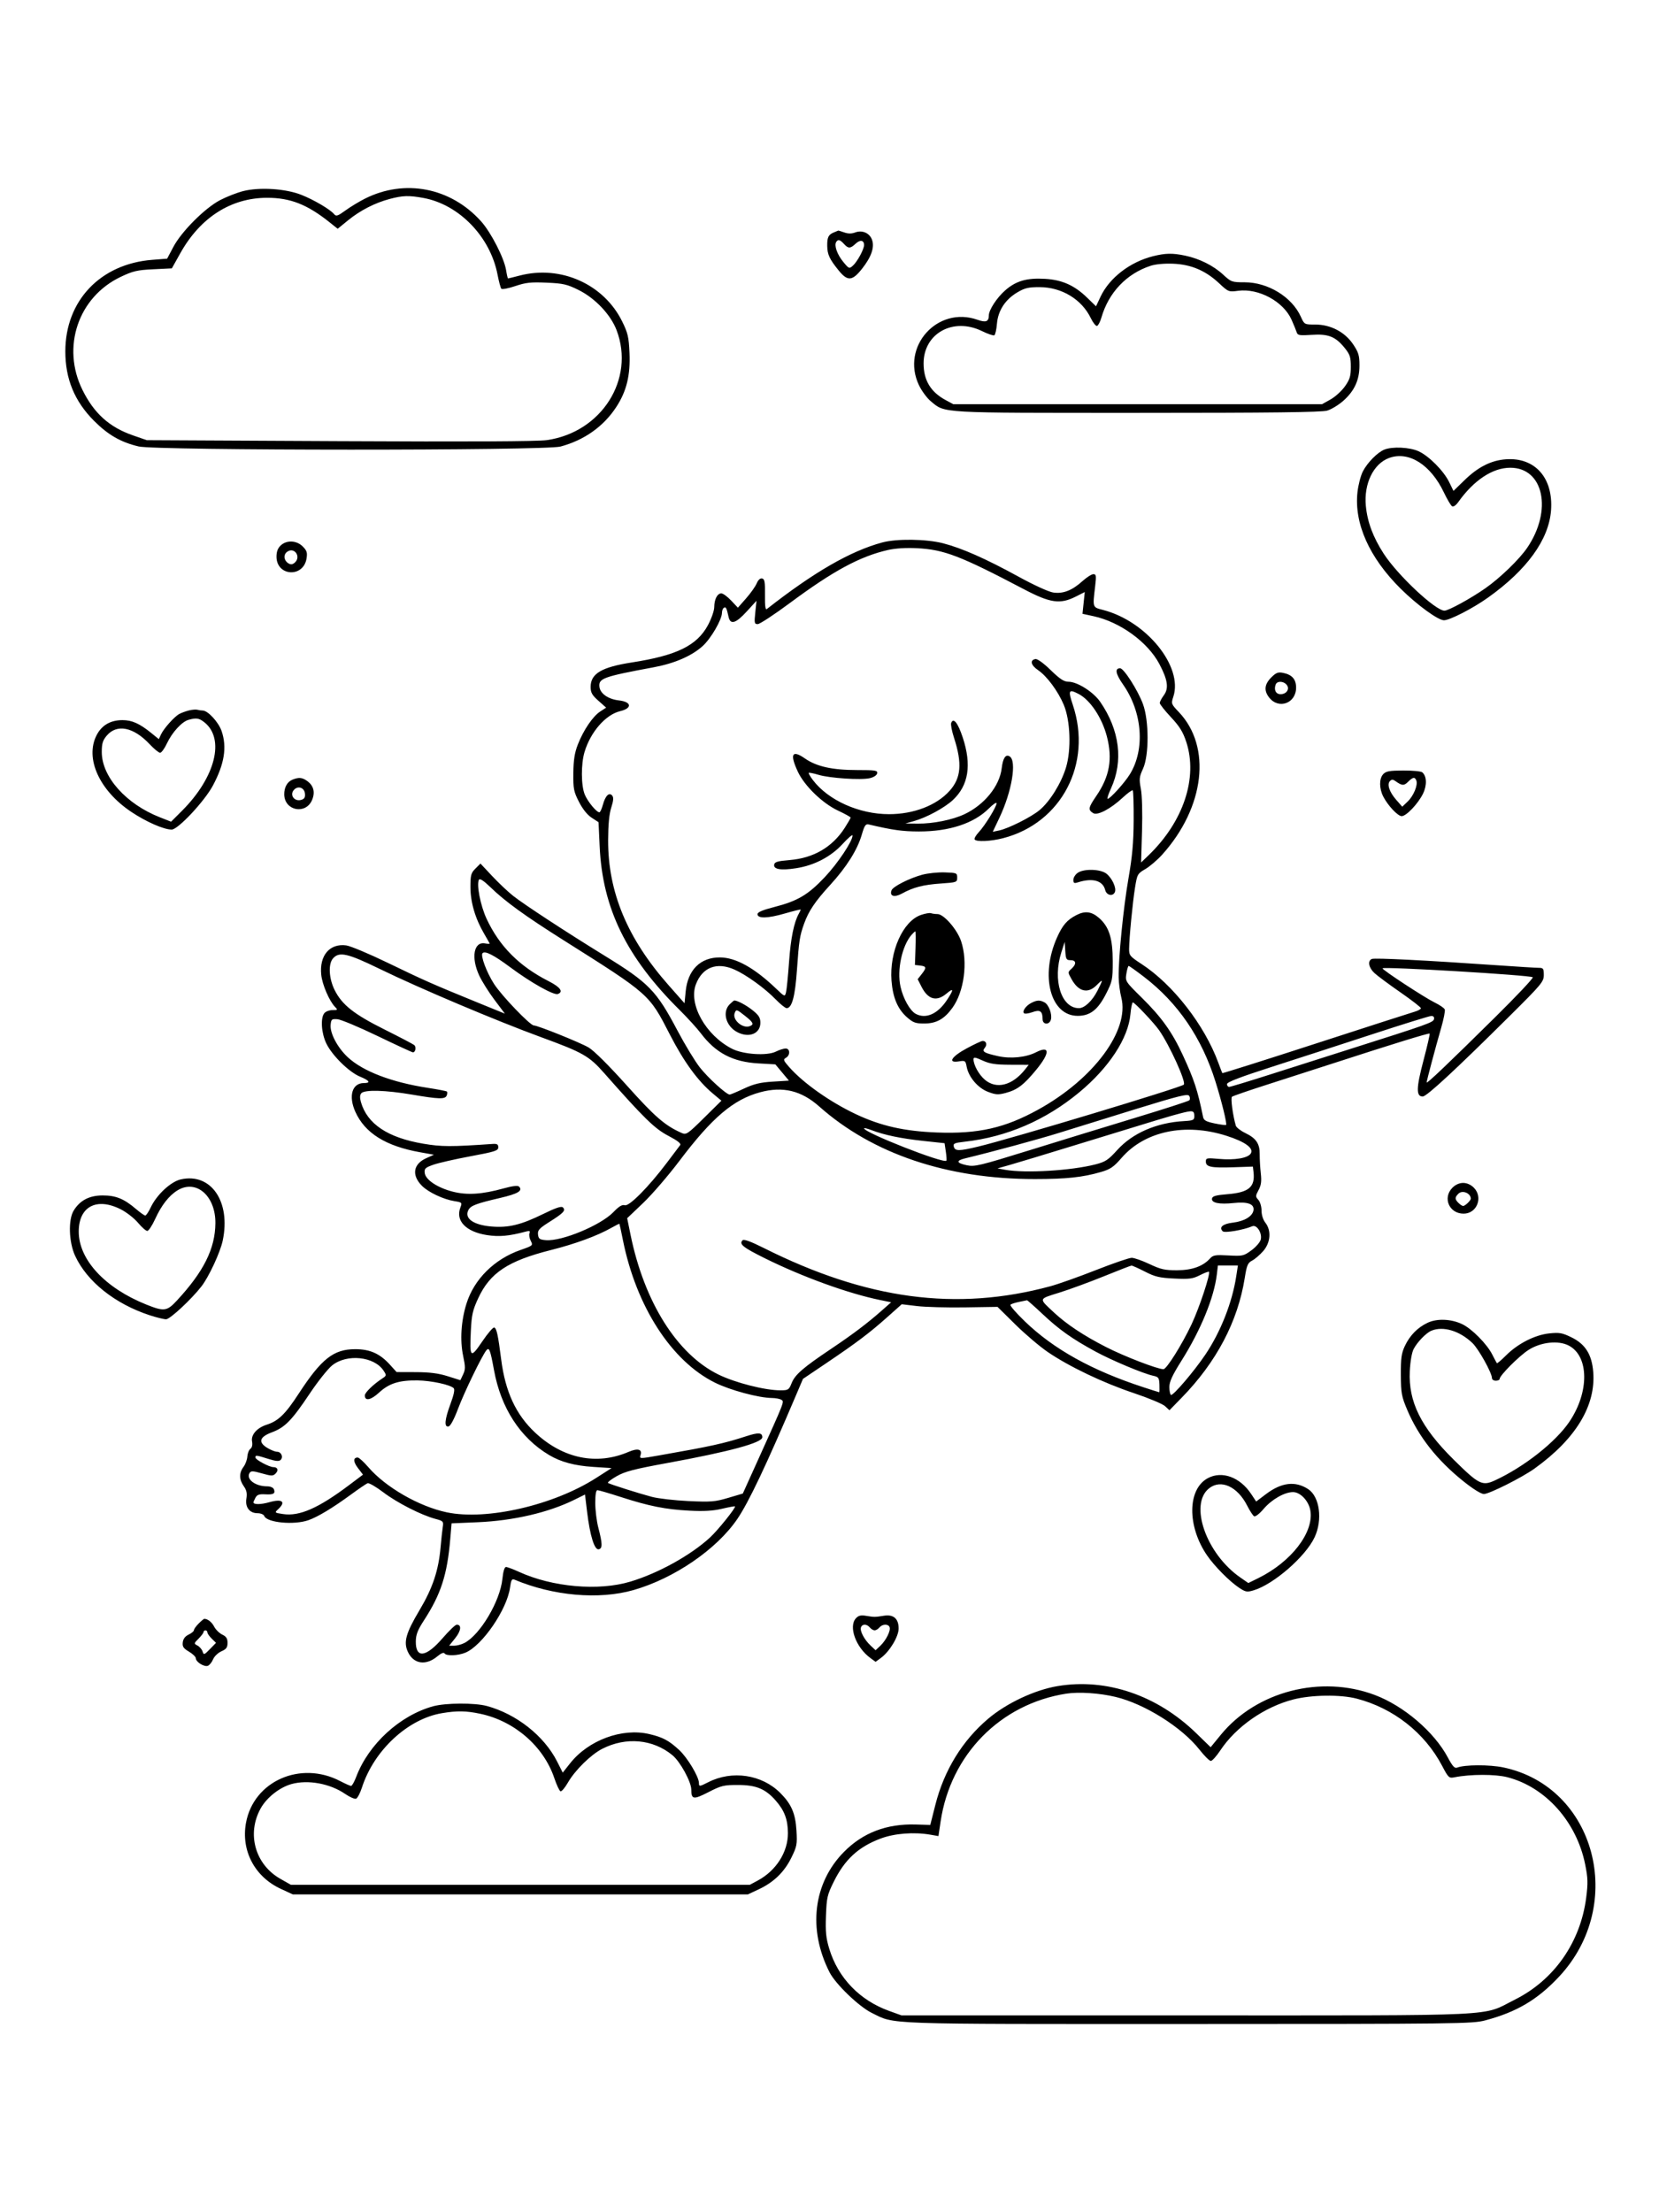 <svg xmlns="http://www.w3.org/2000/svg" width="864" height="1152" viewBox="0 0 864 1152" version="1.1">
	<path d="M 126.634 99.518 C 123.408 100.337, 118.008 102.448, 114.634 104.210 C 106.715 108.346, 94.540 120.534, 90.271 128.600 L 87.042 134.700 79.271 135.308 C 52.251 137.422, 34.024 156.634, 34.024 183 C 34.024 197.324, 38.827 208.956, 48.933 219.110 C 56.273 226.484, 62.906 230.294, 72.231 232.492 C 81.443 234.664, 283.725 234.715, 291.869 232.547 C 304.289 229.242, 314.448 222.017, 321.059 211.787 C 326.356 203.591, 328.342 195.370, 327.834 183.741 C 327.473 175.491, 326.991 173.424, 324.025 167.398 C 314.460 147.967, 292.047 137.930, 270.661 143.500 C 267.494 144.325, 264.757 145, 264.579 145 C 264.401 145, 263.953 143.088, 263.583 140.750 C 262.581 134.409, 255.723 121.021, 250.506 115.218 C 234.710 97.649, 210.765 93.001, 190 103.473 C 186.975 104.998, 182.417 107.765, 179.870 109.620 C 175.932 112.490, 175.061 112.779, 174.043 111.552 C 171.953 109.033, 163.461 104.032, 156.870 101.439 C 148.680 98.215, 135.154 97.356, 126.634 99.518 M 203 103.591 C 195.242 105.651, 187.634 109.547, 181.305 114.702 L 175.867 119.132 171.683 115.790 C 160.007 106.463, 151.195 103, 139.137 103 C 120.330 103, 104.313 113.229, 93.883 131.899 L 89.500 139.745 79.846 140.216 C 71.432 140.626, 69.250 141.135, 62.846 144.181 C 40.707 154.711, 31.903 180.793, 42.963 203.084 C 49.040 215.333, 56.949 222.444, 69.256 226.724 L 76.433 229.220 176.967 229.727 C 243.954 230.065, 279.932 229.887, 284.787 229.194 C 313.292 225.124, 330.836 197.449, 321.104 171.905 C 318.033 163.844, 309.920 155.267, 301.357 151.028 C 295.307 148.033, 293.347 147.582, 284.701 147.198 C 276.461 146.833, 273.858 147.116, 268.346 148.978 C 264.741 150.195, 261.471 150.811, 261.078 150.346 C 260.686 149.881, 259.803 146.575, 259.116 143 C 255.330 123.293, 239.124 106.518, 220.566 103.094 C 212.993 101.698, 209.794 101.788, 203 103.591 M 434.352 120.993 C 431.433 122.171, 430.758 123.519, 430.820 128.040 C 430.882 132.529, 431.988 134.921, 436.699 140.750 C 441.415 146.585, 443.827 146.425, 448.955 139.937 C 453.855 133.739, 455.584 128.624, 454.095 124.732 C 452.770 121.270, 448.972 119.680, 445.332 121.064 C 443.515 121.755, 441.712 121.747, 439.683 121.039 C 438.043 120.468, 436.656 120.029, 436.601 120.063 C 436.545 120.098, 435.534 120.517, 434.352 120.993 M 435.485 126.024 C 434.349 127.863, 436.016 132.564, 439.155 136.372 C 442.149 140.004, 442.282 140.055, 444.221 138.301 C 446.518 136.224, 450 129.775, 450 127.599 C 450 125.039, 447.939 124.708, 445.612 126.895 C 442.826 129.512, 441.789 129.530, 439.500 127 C 437.478 124.766, 436.421 124.509, 435.485 126.024 M 600.500 133.421 C 588.485 136.427, 577.780 144.687, 573.143 154.529 L 570.801 159.500 566.130 154.968 C 559.545 148.579, 553.114 145.716, 544.187 145.199 C 534.707 144.650, 529.088 146.291, 523.448 151.255 C 519.164 155.025, 515.018 161.372, 514.985 164.210 C 514.945 167.513, 513.484 168.082, 509.054 166.519 C 488.212 159.165, 469.085 180.507, 478.563 200.541 C 479.972 203.520, 482.759 207.305, 484.757 208.951 C 492.395 215.247, 488.008 215, 592.312 215 C 662.199 215, 688.304 214.690, 691.193 213.824 C 693.352 213.177, 697.079 210.922, 699.475 208.813 C 705.382 203.614, 708 197.927, 708 190.297 C 708 185.112, 707.526 183.516, 704.750 179.363 C 700.428 172.896, 692.993 169, 684.973 169 C 679.311 169, 679.302 168.995, 677.470 164.933 C 672.825 154.633, 660.362 147, 648.188 147 C 641.575 147, 641.179 146.858, 636.986 142.988 C 631.911 138.302, 624.660 134.683, 617.201 133.115 C 610.668 131.741, 606.944 131.809, 600.500 133.421 M 599.286 138.392 C 586.712 142.498, 577.396 152.285, 573.608 165.370 C 572.974 167.558, 571.954 169.515, 571.340 169.720 C 570.726 169.925, 569.247 168.075, 568.053 165.610 C 563.343 155.880, 552.927 149.571, 541.500 149.527 C 535.674 149.505, 533.733 149.951, 529.930 152.187 C 523.561 155.931, 519.771 161.720, 519.203 168.570 C 518.953 171.577, 518.350 174.284, 517.862 174.586 C 517.373 174.887, 514.481 173.915, 511.435 172.424 C 496.421 165.079, 481 173.602, 481 189.245 C 481 198.017, 484.688 204.143, 492.500 208.347 L 496.500 210.500 592.500 210.500 L 688.500 210.500 692.956 208 C 695.406 206.625, 698.781 203.549, 700.456 201.164 C 703.003 197.536, 703.500 195.877, 703.500 191.007 C 703.500 186.010, 703.065 184.642, 700.429 181.343 C 695.603 175.304, 691.827 173.775, 683.191 174.360 C 676.953 174.782, 675.805 174.609, 675.362 173.177 C 675.077 172.255, 673.866 169.285, 672.672 166.577 C 668.452 157.011, 655.543 150.007, 644.767 151.436 C 639.907 152.081, 639.710 152.002, 634.872 147.477 C 627.858 140.916, 620.340 137.718, 611.020 137.329 C 606.491 137.140, 601.824 137.563, 599.286 138.392 M 721 234.118 C 717.405 235.544, 712.154 240.861, 709.770 245.488 C 708.641 247.682, 707.378 252.559, 706.964 256.326 C 705.180 272.583, 713.145 290.389, 729.417 306.522 C 737.990 315.021, 748.930 323, 752.010 323 C 755.027 323, 766.988 316.854, 774.870 311.254 C 795.218 296.797, 806.654 280.985, 807.772 265.763 C 809.011 248.894, 799.449 238.076, 784.270 239.174 C 776.585 239.730, 769.812 243.143, 762.730 250.028 L 756.959 255.638 754.730 251.069 C 751.855 245.177, 744.162 237.430, 738.748 234.972 C 734.132 232.877, 725.212 232.448, 721 234.118 M 723.500 238.464 C 715.309 241.415, 710.218 251.860, 711.326 263.442 C 712.128 271.828, 715.055 279.684, 720.562 288.232 C 727.790 299.450, 747.554 318, 752.279 318 C 754.375 318, 765.991 311.638, 773.568 306.341 C 781.190 301.013, 791.224 291.314, 795.327 285.308 C 808.637 265.826, 803.969 243.571, 786.574 243.571 C 777.363 243.571, 767.606 250.009, 759.445 261.472 C 758.232 263.176, 756.913 264.064, 756.227 263.640 C 755.588 263.245, 753.666 259.992, 751.957 256.410 C 745.052 241.942, 733.706 234.787, 723.500 238.464 M 459.468 282.489 C 442.892 286.963, 423.882 297.927, 399.395 317.138 C 398.605 317.757, 398.320 315.654, 398.395 309.780 C 398.482 302.968, 398.224 301.501, 396.890 301.232 C 395.889 301.030, 394.830 301.997, 394.085 303.794 C 393.428 305.381, 390.955 308.878, 388.591 311.566 L 384.291 316.451 380.778 312.726 C 378.845 310.677, 376.545 309, 375.667 309 C 373.575 309, 372.007 312.048, 371.972 316.184 C 371.956 318.008, 370.494 322.200, 368.722 325.500 C 362.983 336.188, 352.493 341.331, 329 344.976 C 313.300 347.413, 307.600 350.798, 307.600 357.686 C 307.600 360.670, 308.321 361.958, 311.641 364.909 L 315.683 368.500 312.591 370.513 C 308.715 373.038, 303.806 380.289, 300.914 387.762 C 299.247 392.068, 298.669 395.763, 298.597 402.570 C 298.509 410.795, 298.782 412.191, 301.527 417.570 C 303.451 421.337, 305.861 424.348, 308.137 425.827 L 311.719 428.153 312.301 440.827 C 313.781 473.011, 326.256 498.519, 353.928 525.940 C 358.058 530.032, 363.026 535.486, 364.968 538.058 C 372.743 548.356, 381.636 553.002, 395.030 553.766 L 403.799 554.266 407.335 558.496 L 410.871 562.726 402.476 563.250 C 395.899 563.660, 392.640 564.448, 387.428 566.887 C 383.769 568.599, 380.437 570, 380.022 570 C 378.317 570, 368.737 561.289, 364.473 555.863 C 361.958 552.661, 356.744 544.076, 352.887 536.787 C 341.757 515.748, 338.019 511.913, 314.596 497.500 C 294.814 485.327, 273.203 471.191, 267.328 466.580 C 264.673 464.497, 259.737 459.844, 256.360 456.240 L 250.220 449.689 247.610 452.299 C 245.291 454.618, 245 455.694, 245 461.951 C 245 469.824, 247.528 478.415, 252.151 486.257 C 253.718 488.914, 255 491.231, 255 491.405 C 255 491.580, 253.946 491.521, 252.658 491.275 C 246.758 490.147, 245.202 498.594, 249.578 508 C 250.986 511.025, 254.568 516.731, 257.539 520.679 L 262.941 527.858 248.221 521.854 C 225.445 512.564, 220.775 510.498, 201.911 501.367 C 192.237 496.684, 182.523 492.612, 180.324 492.317 C 171.711 491.161, 166.262 497.558, 167.299 507.605 C 167.832 512.770, 171.557 521.415, 174.532 524.389 C 176.013 525.870, 175.905 526, 173.194 526 C 171.572 526, 169.653 526.713, 168.930 527.584 C 166.827 530.118, 167.339 538.004, 169.959 543.414 C 172.978 549.651, 181.785 558.302, 187.512 560.658 C 192.508 562.712, 193.274 564, 189.500 564 C 183.364 564, 181.364 570.785, 185.079 579 C 190.094 590.093, 200.896 596.834, 218.777 600.029 L 226 601.320 222.001 603.111 C 215.183 606.163, 214.268 611.961, 219.730 617.492 C 223.045 620.849, 230.922 624.571, 236.637 625.480 C 240.667 626.121, 240.747 626.209, 239.734 628.892 C 237.151 635.736, 242.705 641.464, 253.561 643.154 C 259.951 644.149, 265.071 643.689, 273.919 641.325 C 275.829 640.814, 276.213 641.002, 275.748 642.215 C 275.424 643.060, 275.726 644.846, 276.421 646.184 C 277.657 648.567, 277.545 648.665, 271.098 650.915 C 257.439 655.682, 246.920 666.123, 242.931 678.873 C 240.128 687.831, 239.488 697.951, 241.210 706.117 C 242.410 711.809, 242.406 713.153, 241.184 715.734 L 239.763 718.734 233.131 716.648 C 228.306 715.130, 223.783 714.553, 216.524 714.531 L 206.547 714.500 203.092 710.678 C 197.856 704.885, 192.695 702.574, 185 702.574 C 173.741 702.574, 167.412 707.555, 155.563 725.741 C 148.603 736.423, 144.946 739.970, 138.897 741.905 C 133.792 743.539, 130.612 747.191, 131.275 750.661 C 131.607 752.395, 131.283 753.810, 130.404 754.462 C 129.634 755.033, 128.916 756.850, 128.807 758.500 C 128.699 760.150, 127.798 762.573, 126.805 763.885 C 124.461 766.982, 124.516 770.511, 126.961 773.946 C 128.425 776.001, 128.771 777.633, 128.327 780.373 C 127.591 784.911, 129.964 788, 134.186 788 C 135.768 788, 137.310 788.644, 137.612 789.430 C 138.954 792.929, 153.139 794.274, 160.670 791.616 C 165.561 789.891, 173.317 785.209, 182.818 778.247 C 186.843 775.298, 190.723 772.660, 191.439 772.385 C 192.156 772.110, 195.838 774.236, 199.621 777.110 C 206.804 782.566, 219.451 789.014, 226.786 790.960 C 230.875 792.044, 231.050 792.244, 230.577 795.298 C 230.304 797.059, 229.809 801.650, 229.477 805.500 C 228.419 817.753, 225.365 826.922, 218.491 838.476 C 211.292 850.579, 210.034 855.163, 212.493 860.344 C 215.464 866.605, 221.881 867.495, 227.848 862.474 C 229.655 860.954, 231.102 860.357, 231.484 860.974 C 232.394 862.446, 238.494 862.238, 242.411 860.602 C 251.185 856.936, 264.061 838.128, 265.629 826.689 C 266.162 822.800, 266.589 822.024, 267.893 822.573 C 288.032 831.060, 311.943 833.161, 329.910 828.023 C 351.117 821.959, 373.252 806.806, 383.993 791 C 389.965 782.212, 399.029 763.095, 414.682 726.277 L 418.177 718.054 430.339 709.850 C 446.136 699.194, 452.825 694.148, 462.061 685.917 L 469.623 679.178 477.561 680.128 C 481.928 680.650, 493.150 680.957, 502.500 680.811 L 519.500 680.545 528.773 689.700 C 533.873 694.736, 541.492 701.204, 545.703 704.074 C 556.872 711.685, 574.524 720.110, 590.500 725.454 C 598.200 728.030, 605.521 731.093, 606.769 732.261 L 609.039 734.385 615.381 727.884 C 633.529 709.285, 644.650 688.177, 648.262 665.475 C 649.320 658.821, 649.829 657.623, 652.093 656.452 C 653.528 655.710, 656.120 653.489, 657.852 651.516 C 661.713 647.118, 662.204 640.800, 659 636.727 C 657.805 635.208, 657 632.670, 657 630.421 C 657 628.321, 656.268 625.848, 655.343 624.827 C 653.800 623.121, 653.807 622.773, 655.455 619.714 C 656.812 617.194, 657.080 615.162, 656.610 610.966 C 656.273 607.960, 656.019 603.541, 656.046 601.146 C 656.108 595.580, 654.222 592.770, 648.598 590.047 C 646.120 588.848, 643.872 587.109, 643.603 586.183 C 642.023 580.745, 640.835 571.783, 641.608 571.132 C 642.099 570.718, 650.600 567.791, 660.500 564.626 C 670.400 561.462, 685.925 556.457, 695 553.506 C 724.393 543.945, 744.179 537.846, 744.561 538.228 C 744.766 538.433, 743.316 544.730, 741.339 552.221 C 737.546 566.589, 737.454 571, 740.944 571 C 743.001 571, 757.873 557.232, 786.250 529.057 C 802.906 512.521, 804 511.205, 804 507.717 C 804 504.411, 803.721 504, 801.481 504 C 800.095 504, 789.632 503.352, 778.231 502.560 C 742.617 500.087, 716.085 498.753, 714.512 499.357 C 712.133 500.270, 712.740 503.852, 715.750 506.670 C 717.263 508.085, 723.337 512.598, 729.250 516.697 C 735.163 520.796, 740 524.545, 740 525.028 C 740 525.511, 738.538 526.326, 736.750 526.840 C 734.962 527.353, 711.747 534.834, 685.160 543.463 C 658.572 552.092, 636.715 559.006, 636.587 558.826 C 636.459 558.647, 635.534 556.250, 634.531 553.500 C 627.375 533.883, 610.921 512.699, 594.563 502.041 C 588.446 498.056, 588.002 497.518, 588.034 494.133 C 588.087 488.344, 589.842 470.155, 591.108 462.266 C 592.236 455.242, 592.392 454.960, 596.519 452.542 C 598.856 451.172, 602.802 447.790, 605.287 445.026 C 627.433 420.395, 631.105 388.860, 613.931 370.806 C 609.937 366.608, 609.870 366.423, 611.059 362.822 C 616.241 347.119, 597.065 323.451, 574.432 317.614 C 568.905 316.188, 569.015 316.522, 570.356 305.250 C 571.008 299.770, 570.892 299, 569.421 299 C 568.498 299, 565.951 300.619, 563.761 302.597 C 558.340 307.494, 553.648 309.324, 548.495 308.551 C 546.118 308.195, 538.387 304.659, 530.421 300.285 C 513.396 290.938, 500.875 285.402, 491.090 282.897 C 482.305 280.648, 467.022 280.451, 459.468 282.489 M 146.189 284.039 C 144.681 285.443, 144 287.257, 144 289.865 C 144 300.120, 158.024 300.979, 159.649 290.823 C 160.140 287.760, 159.808 286.718, 157.664 284.573 C 154.452 281.361, 149.320 281.122, 146.189 284.039 M 462.410 286.416 C 447.862 289.744, 433.970 297.246, 411.528 313.894 C 403.294 320.002, 395.693 325, 394.636 325 C 392.883 325, 392.770 324.470, 393.350 318.928 L 393.984 312.856 388.892 318.428 C 383.201 324.655, 380.367 325.501, 379.436 321.250 C 378.408 316.559, 378.047 315.853, 377.007 316.496 C 376.453 316.838, 376 318.004, 376 319.088 C 376 322.631, 370.254 332.538, 365.936 336.439 C 360.227 341.597, 351.315 345.461, 340.490 347.473 C 314.079 352.380, 311.655 353.257, 312.190 357.714 C 312.609 361.208, 316.800 364.110, 322.326 364.733 C 328.980 365.483, 329.380 368.795, 323 370.323 C 315.417 372.140, 307.576 381.114, 304.426 391.580 C 302.534 397.866, 302.598 409.103, 304.553 413.782 C 306.090 417.462, 310.654 423, 312.149 423 C 312.574 423, 313.393 421.252, 313.969 419.116 C 315.247 414.368, 317.245 412.385, 318.828 414.293 C 319.629 415.258, 319.498 416.933, 318.336 420.555 C 317.264 423.899, 316.738 429.386, 316.712 437.500 C 316.625 464.509, 326.711 488.713, 348.188 513.035 L 356.500 522.449 357.086 516.359 C 358.172 505.061, 364.780 498.499, 374.996 498.573 C 383.205 498.632, 392.865 504, 404.120 514.754 C 408.722 519.152, 408.743 519.160, 409.362 516.692 C 409.704 515.330, 410.416 508.171, 410.944 500.784 C 411.821 488.519, 413.486 480.327, 416.032 475.764 C 416.564 474.809, 417 473.864, 417 473.664 C 417 473.464, 413.288 474.377, 408.750 475.692 C 399.804 478.286, 394.500 478.411, 394.500 476.028 C 394.500 475.014, 397.246 473.854, 403.328 472.298 C 415.387 469.214, 420.914 465.933, 429.587 456.714 C 436.382 449.491, 444 438.053, 444 435.073 C 444 434.394, 441.715 436.339, 438.922 439.395 C 432.767 446.129, 424.159 450.641, 414.637 452.123 C 406.663 453.365, 402.718 452.706, 403.195 450.214 C 403.457 448.840, 405.055 448.375, 411.254 447.871 C 423.697 446.858, 433.496 441.136, 439.913 431.135 C 441.611 428.489, 443 426.069, 443 425.757 C 443 425.444, 440.052 423.809, 436.448 422.123 C 428.334 418.325, 418.943 409.224, 415.493 401.813 C 411.221 392.637, 412.485 390.291, 419.190 394.954 C 425.255 399.173, 433.442 401, 446.283 401 C 455.995 401, 457.112 401.181, 456.817 402.710 C 456.622 403.723, 455.062 404.752, 452.994 405.234 C 448.379 406.308, 432.102 405.236, 426.242 403.472 C 423.685 402.703, 421.414 402.252, 421.196 402.471 C 420.977 402.690, 421.958 404.390, 423.376 406.248 C 431.428 416.805, 447.456 423.976, 463 423.976 C 475.849 423.976, 487.664 419.435, 494.500 411.869 C 500.550 405.171, 501.196 397.585, 496.854 384.214 C 495.732 380.757, 495.063 377.278, 495.369 376.481 C 496.526 373.467, 498.869 376.404, 501.389 384.029 C 506.103 398.295, 504.435 408.954, 496.294 416.571 C 491.930 420.655, 482.545 425.740, 476 427.566 L 471.500 428.821 478 428.893 C 485.901 428.981, 496.023 426.940, 502.286 423.996 C 512.628 419.134, 520.581 409.337, 521.673 400.110 C 522.309 394.742, 523.736 392.601, 525.819 393.888 C 529.634 396.246, 526.985 412.159, 520.501 425.827 L 517.026 433.153 520.263 432.481 C 525.184 431.459, 537.020 425.511, 541.397 421.861 C 546.791 417.364, 552.671 407.895, 555.161 399.695 C 557.990 390.382, 557.449 375.193, 553.996 367 C 550.989 359.865, 545.218 352.085, 540.623 348.971 C 536.867 346.426, 536.227 343.773, 539.229 343.194 C 540.249 342.998, 543.445 345.306, 547.174 348.933 C 552.022 353.647, 554.092 355.002, 556.457 355.009 C 561.086 355.024, 569.441 360.328, 573.014 365.520 C 583.129 380.223, 585.123 396.314, 578.596 410.571 C 577.229 413.557, 576.442 416, 576.847 416 C 578.125 416, 585.659 407.679, 588.411 403.228 C 596.443 390.238, 594.986 370.877, 584.892 356.467 C 580.994 350.903, 580.466 348, 583.351 348 C 585.281 348, 592.563 359.401, 595.239 366.611 C 598.428 375.205, 598.452 393.401, 595.284 400.286 C 593.310 404.574, 593.193 405.665, 594.156 410.786 C 594.788 414.150, 595.034 423.211, 594.752 432.819 L 594.275 449.137 598.234 445.319 C 616.355 427.839, 623.930 405.012, 617.802 386.346 C 616.085 381.117, 614.332 378.290, 609.802 373.447 C 606.611 370.036, 604 366.722, 604 366.082 C 604 365.442, 604.957 363.625, 606.127 362.042 C 608.798 358.429, 608.155 353.991, 603.760 345.719 C 597.717 334.345, 583.363 323.912, 569.627 320.910 L 563.754 319.627 564.346 313.965 L 564.938 308.304 560.299 310.652 C 552.134 314.786, 547 314.060, 533.241 306.830 C 500.092 289.411, 491.639 286.172, 477.500 285.470 C 471.804 285.187, 466.264 285.534, 462.410 286.416 M 149.529 287.355 C 147.479 288.854, 147.798 291.843, 150.166 293.335 C 151.374 294.095, 152.268 294.022, 153.416 293.070 C 157.049 290.054, 153.325 284.579, 149.529 287.355 M 662.040 352.806 C 658.503 356.343, 658.166 359.671, 660.984 363.253 C 665.948 369.564, 675 366.226, 675 358.084 C 675 353.715, 672.898 351.330, 668.224 350.395 C 665.603 349.871, 664.575 350.271, 662.040 352.806 M 664.384 356.442 C 663.319 359.217, 664.456 361.500, 666.905 361.500 C 670.059 361.500, 671.846 358.724, 670.070 356.584 C 668.428 354.606, 665.120 354.523, 664.384 356.442 M 558.710 367.028 C 568.979 397.647, 552.865 428.549, 522.505 436.457 C 515.990 438.154, 508.423 438.493, 507.578 437.126 C 507.281 436.645, 508.247 434.958, 509.726 433.376 C 512.988 429.885, 519 420.119, 519 418.309 C 519 417.589, 517.219 418.781, 515.041 420.959 C 507.211 428.789, 494.391 433.010, 478.520 432.983 C 469.953 432.968, 465.030 432.279, 452.500 429.344 C 450.804 428.947, 450.242 429.759, 448.802 434.688 C 446.497 442.582, 440.899 451.489, 432.417 460.759 C 424.490 469.422, 421.146 474.382, 418.769 481 C 416.487 487.353, 416.116 489.759, 415.034 505.228 C 414.077 518.919, 412.431 525, 409.683 525 C 408.986 525, 406.410 522.934, 403.958 520.408 C 398.327 514.609, 388.649 507.617, 382.466 504.882 C 373.293 500.824, 365.811 503.692, 362.423 512.562 C 358.464 522.930, 367.498 539.073, 381.205 546.122 C 387.017 549.112, 399.435 549.927, 404.054 547.623 C 405.843 546.730, 408.138 546, 409.154 546 C 411.522 546, 411.627 549.550, 409.297 550.854 C 407.780 551.702, 407.972 552.236, 411.047 555.719 C 418.412 564.062, 432.357 573.898, 445.794 580.230 C 458.737 586.328, 470.969 589.092, 487.855 589.736 C 509.430 590.558, 523.251 587.443, 540.669 577.834 C 569.572 561.888, 588.380 536.517, 583.965 519.429 C 583.265 516.718, 582.650 512.025, 582.599 509 C 582.432 498.999, 585.028 472.735, 587.690 457.500 C 589.687 446.076, 590.334 438.884, 590.406 427.333 C 590.458 418.992, 590.243 411.910, 589.930 411.596 C 589.616 411.282, 587.264 412.977, 584.704 415.361 C 578.362 421.267, 571.549 424.836, 569.312 423.425 C 566.553 421.685, 566.748 420.640, 570.992 414.423 C 577.891 404.318, 579.501 395.183, 576.448 383.460 C 573.921 373.756, 567.803 364.547, 561.800 361.411 C 556.555 358.671, 556.152 359.403, 558.710 367.028 M 98.500 369.931 C 96.850 370.328, 94.549 371.164, 93.387 371.788 C 90.775 373.192, 85.212 379.441, 83.783 382.576 L 82.722 384.906 78.611 381.578 C 72.678 376.774, 68.683 375, 63.800 375.002 C 57.487 375.004, 52.906 377.695, 50.250 382.962 C 44.186 394.988, 51.781 411.690, 68.358 422.776 C 76.143 427.983, 85.319 432, 89.429 432 C 92.698 432, 106.555 417.189, 110.884 409.066 C 116.879 397.819, 118.273 389.093, 115.416 380.708 C 113.832 376.060, 108.247 370, 105.547 370 C 104.786 370, 103.564 369.822, 102.832 369.604 C 102.099 369.387, 100.150 369.533, 98.500 369.931 M 98.145 374.861 C 94.719 375.822, 89.637 381.370, 86.974 387.054 C 85.700 389.775, 84.085 392, 83.384 392 C 82.683 392, 80.220 389.984, 77.910 387.519 C 69.517 378.564, 60.828 376.851, 55.560 383.111 C 53.498 385.561, 53 387.215, 53 391.605 C 53 404.519, 65.623 418.686, 83.303 425.618 L 89.107 427.893 94.804 422.196 C 112.218 404.782, 117.274 384.653, 106.385 376.088 C 103.650 373.937, 102.202 373.721, 98.145 374.861 M 720.328 403.191 C 718.209 405.532, 718.247 410.644, 720.415 414.837 C 722.861 419.566, 727.980 425, 729.990 425 C 732.400 425, 738.593 418.467, 741.113 413.264 C 743.244 408.865, 743.061 404.113, 740.686 402.166 C 740.034 401.632, 735.573 401.215, 730.774 401.241 C 723.507 401.281, 721.761 401.606, 720.328 403.191 M 152.315 406.007 C 149.606 407.099, 147.990 409.994, 148.032 413.684 C 148.128 422.198, 159.263 424.400, 162.542 416.554 C 164.246 412.475, 163.312 409.032, 159.841 406.601 C 157.311 404.829, 155.579 404.692, 152.315 406.007 M 733.305 407.139 C 731.193 409.251, 730.149 409.194, 726.778 406.779 C 725.476 405.846, 724.773 405.827, 723.901 406.699 C 722.217 408.383, 723.559 412.428, 727.160 416.529 L 730.291 420.095 733.122 417.383 C 736.193 414.441, 738.519 408.795, 737.623 406.459 C 736.856 404.462, 735.819 404.626, 733.305 407.139 M 153.238 411.162 C 150.559 413.841, 153.274 417.682, 157.010 416.497 C 158.580 415.999, 159.038 415.150, 158.808 413.164 C 158.465 410.196, 155.331 409.069, 153.238 411.162 M 561.223 454.557 C 560 455.413, 559 457.040, 559 458.173 C 559 459.856, 559.412 460.101, 561.250 459.512 C 569.021 457.023, 574.336 458.505, 575.593 463.513 C 576.294 466.308, 579.694 466.960, 580.645 464.482 C 581.483 462.299, 579.144 457.258, 576.230 454.966 C 573.102 452.506, 564.486 452.271, 561.223 454.557 M 480.265 455.521 C 473.523 457.363, 465.072 461.650, 464.320 463.608 C 463.139 466.686, 465.749 467.506, 469.740 465.312 C 475.664 462.053, 480.843 460.718, 490 460.086 C 498.244 459.518, 498.500 459.425, 498.500 457 C 498.500 454.611, 498.212 454.491, 492 454.295 C 488.425 454.183, 483.144 454.734, 480.265 455.521 M 249.468 458.052 C 248.032 460.375, 250.199 471.562, 253.425 478.479 C 260.092 492.778, 270.444 503.177, 285.750 510.953 C 291.803 514.028, 293.554 516.467, 290.540 517.623 C 288.464 518.419, 276.529 511.725, 265.813 503.755 C 257.163 497.322, 252.650 495.017, 251.315 496.351 C 250.133 497.534, 253.400 506.310, 257.265 512.331 C 261.212 518.483, 276.080 534, 278.026 534 C 280.053 534, 302.097 542.867, 306.531 545.465 C 309.319 547.099, 317.007 554.746, 326.508 565.335 C 341.186 581.695, 346.312 586.127, 355.026 589.996 C 357.396 591.048, 358.111 590.564, 366.631 582.149 L 375.711 573.182 371.294 569.490 C 363.443 562.927, 356.177 552.965, 348.865 538.738 C 337.998 517.592, 338.442 517.985, 293.196 489.423 C 273.379 476.914, 263.028 469.407, 255.470 462.061 C 252.064 458.750, 249.921 457.319, 249.468 458.052 M 479.500 476.503 C 470.184 479.808, 463.157 495.596, 464.293 510.667 C 464.956 519.462, 467.501 525.477, 472.368 529.750 C 475.534 532.530, 476.824 532.999, 481.285 532.996 C 487.635 532.992, 491.745 530.715, 495.996 524.847 C 502.136 516.371, 504.155 500.988, 500.551 490.148 C 498.520 484.040, 491.532 476, 488.253 476 C 487.104 476, 485.564 475.794, 484.832 475.542 C 484.099 475.290, 481.700 475.722, 479.500 476.503 M 560.500 476.573 C 555.706 479.066, 553.383 481.755, 550.529 488.114 C 541.557 508.107, 547.039 529, 561.256 529 C 567.722 529, 571.769 525.861, 576 517.565 C 579.316 511.062, 579.500 510.171, 579.500 500.601 C 579.500 488.604, 577.619 482.629, 572.400 478.047 C 568.507 474.628, 565.060 474.201, 560.500 476.573 M 474.776 486.750 C 469.758 492.472, 467.048 505.168, 468.991 513.849 C 470.372 520.023, 473.933 526.359, 476.920 527.957 C 482.164 530.764, 488.319 528.065, 493.096 520.864 C 496.824 515.246, 496.770 514.174, 492.923 517.411 C 487.785 521.734, 483.335 520.538, 479.962 513.926 L 477.918 509.919 479.959 507.325 C 482.649 503.905, 482.537 503.195, 479.250 502.816 L 476.500 502.500 476.791 493.750 C 476.951 488.938, 476.908 485, 476.696 485 C 476.484 485, 475.619 485.788, 474.776 486.750 M 552.742 495.932 C 548.102 510.397, 552.709 525, 561.912 525 C 564.825 525, 568.872 521.187, 571.533 515.935 C 574.666 509.751, 574.630 509.524, 571.077 513.077 C 566.566 517.587, 561.748 516.455, 558.142 510.038 C 556.038 506.295, 556.037 506.276, 558.015 504.486 C 560.730 502.029, 560.522 500, 557.555 500 C 555.348 500, 555.079 499.536, 554.797 495.250 L 554.484 490.500 552.742 495.932 M 173.485 499.017 C 170.849 501.930, 171.246 509.579, 174.352 515.708 C 178.203 523.307, 184.381 528.178, 200.185 536.073 C 208.058 540.006, 215.036 543.656, 215.691 544.185 C 216.898 545.160, 216.411 548, 215.037 548 C 214.625 548, 206.354 544.177, 196.656 539.505 C 186.959 534.833, 177.557 530.896, 175.762 530.755 C 172.766 530.521, 172.475 530.758, 172.193 533.670 C 171.770 538.025, 175.836 545.672, 181.204 550.620 C 189.138 557.933, 204.078 563.627, 222.888 566.506 C 228.051 567.296, 232.494 568.161, 232.761 568.428 C 233.029 568.695, 232.981 569.608, 232.655 570.457 C 231.871 572.499, 228.640 572.417, 214.500 570 C 200.790 567.656, 189.764 567.375, 188.143 569.328 C 187.402 570.220, 187.343 571.707, 187.961 573.863 C 191.243 585.309, 201.917 592.439, 220.478 595.583 C 229.973 597.192, 234.812 597.208, 256.500 595.708 C 258.887 595.542, 259.500 595.902, 259.500 597.466 C 259.500 599.207, 257.836 599.742, 245 602.130 C 237.025 603.614, 228.338 605.592, 225.694 606.527 C 221.455 608.026, 220.925 608.532, 221.194 610.823 C 221.613 614.385, 227.910 618.559, 235.912 620.580 C 243.329 622.452, 251.133 621.944, 262.247 618.864 C 266.853 617.588, 269.648 617.248, 270.287 617.887 C 272.456 620.056, 269.804 621.650, 260.368 623.847 C 248.056 626.714, 245.174 627.806, 243.965 630.065 C 241.638 634.414, 246.473 637.905, 255.922 638.697 C 264.775 639.439, 271.254 637.878, 282.786 632.224 C 289.419 628.972, 292.379 627.979, 293.149 628.749 C 294.732 630.332, 293.554 631.619, 286.364 636.160 C 280.781 639.686, 279.933 640.609, 280.196 642.874 C 280.457 645.125, 281.040 645.545, 284.280 645.812 C 292.578 646.497, 312.862 638.063, 319.493 631.170 C 322.376 628.174, 324.015 627.187, 325.386 627.622 C 327.657 628.343, 337.805 618.098, 347.297 605.500 C 350.613 601.100, 353.726 596.975, 354.216 596.333 C 354.836 595.521, 352.958 594.036, 348.047 591.455 C 340.902 587.701, 335.435 582.355, 314.585 558.737 C 306.783 549.899, 303.580 548.077, 281.927 540.154 C 258.506 531.584, 218.590 514.707, 197.869 504.614 C 181.053 496.422, 176.731 495.430, 173.485 499.017 M 586.615 507.009 C 585.978 510.991, 586.032 511.075, 594.837 519.759 C 604.903 529.687, 610.456 537.461, 615.929 549.293 C 621.954 562.316, 623.693 567.613, 626.559 581.679 C 626.913 583.417, 628.133 584.093, 632.581 585.017 C 635.649 585.654, 638.330 586.004, 638.539 585.794 C 639.106 585.227, 636.296 573.734, 633.049 563.339 C 625.899 540.451, 613.459 522.223, 595.709 508.628 C 591.668 505.532, 588.113 503, 587.809 503 C 587.505 503, 586.967 504.804, 586.615 507.009 M 720 504.261 C 720 505.147, 741.998 519.549, 747.212 522.077 C 749.804 523.334, 752.152 524.955, 752.431 525.680 C 752.709 526.404, 751.864 530.710, 750.553 535.248 C 747.566 545.590, 743 562.770, 743 563.665 C 743 564.554, 754.013 554.069, 778.756 529.625 C 789.898 518.618, 798.673 509.296, 798.256 508.910 C 797.047 507.785, 720 503.208, 720 504.261 M 380 523 C 375.996 527.004, 378.048 534.422, 384.011 537.506 C 390.122 540.666, 396 538.266, 396 532.611 C 396 529.998, 395.200 528.692, 392.053 526.163 C 388.724 523.487, 384.090 521, 382.435 521 C 382.196 521, 381.100 521.900, 380 523 M 537.098 522.265 C 534.279 523.714, 532.255 526.589, 533.311 527.644 C 533.717 528.051, 535.669 527.798, 537.649 527.082 C 541.672 525.628, 542.956 526.510, 542.985 530.750 C 543.005 533.682, 546.549 533.831, 547.308 530.932 C 548.043 528.118, 546.195 523.175, 543.961 521.979 C 541.567 520.698, 540.020 520.762, 537.098 522.265 M 588.718 528.170 C 587.586 540.660, 577.612 555.904, 562.179 568.735 C 544.622 583.332, 524.359 592.076, 502.374 594.543 C 497.025 595.143, 496.310 595.470, 496.740 597.115 C 497.362 599.494, 499.418 599.486, 509.500 597.066 C 526.798 592.916, 614.992 566.341, 616.511 564.822 C 617.840 563.494, 609.177 544.385, 603.672 536.500 C 601.007 532.683, 590.924 522, 589.987 522 C 589.597 522, 589.026 524.776, 588.718 528.170 M 382.611 527.572 C 381.275 531.053, 386.773 535.792, 390.491 534.365 C 392.808 533.476, 392.338 532.435, 388.106 529.084 C 383.610 525.523, 383.417 525.470, 382.611 527.572 M 715 538.476 C 699.325 543.606, 675.813 551.237, 662.750 555.433 C 645.995 560.816, 639 563.495, 639 564.531 C 639 565.339, 639.510 566, 640.132 566 C 640.755 566, 650.542 563.033, 661.882 559.408 C 673.222 555.782, 691.725 549.889, 703 546.313 C 743.738 533.392, 746.485 532.411, 746.823 530.668 C 747.033 529.584, 746.508 529.026, 745.323 529.074 C 744.320 529.115, 730.675 533.346, 715 538.476 M 503.500 545.908 C 495.508 550.204, 493.362 553.690, 499.302 552.726 C 502.632 552.185, 502.838 552.322, 503.427 555.460 C 504.443 560.876, 509.250 566.548, 514.536 568.567 C 518.564 570.105, 519.856 570.186, 523.755 569.143 C 529.800 567.526, 533.113 565.022, 539.583 557.178 C 546.922 548.281, 546.909 544.222, 539.555 547.972 C 534.312 550.645, 526.339 551.443, 519.706 549.959 C 512.362 548.315, 511.251 547.607, 512.900 545.620 C 514.282 543.955, 513.600 541.957, 511.691 542.072 C 511.036 542.111, 507.350 543.838, 503.500 545.908 M 507 551.588 C 507 554.587, 509.820 559.671, 512.941 562.297 C 519.009 567.403, 527.310 565.235, 533.929 556.817 L 535.750 554.500 526.125 554.468 C 518.439 554.442, 515.543 554, 511.750 552.274 C 507.872 550.509, 507 550.383, 507 551.588 M 395.919 568.778 C 381.940 572.544, 370.895 581.924, 353.857 604.500 C 348.045 612.200, 339.541 622.072, 334.959 626.439 L 326.627 634.377 328.373 642.939 C 335.536 678.058, 352.631 705.245, 374.187 715.796 C 382.893 720.057, 398.361 724, 406.374 724 C 410.548 724, 410.864 723.797, 412.308 720.189 C 414.059 715.811, 418.273 712.167, 433 702.290 C 444.218 694.767, 451.794 689.035, 459.380 682.331 L 464.097 678.162 458.299 676.973 C 441.748 673.578, 418.019 664.979, 398.412 655.272 C 386.921 649.583, 384.760 647.840, 386.740 645.860 C 387.414 645.186, 391.021 646.498, 397.683 649.841 C 451.343 676.769, 498.113 683.025, 547 669.816 C 551.125 668.701, 561.808 664.911, 570.740 661.394 C 579.672 657.878, 588.059 655, 589.378 655 C 590.697 655, 594.863 656.462, 598.638 658.250 C 604.508 661.030, 606.585 661.497, 613 661.477 C 620.874 661.452, 626.493 659.432, 630.255 655.272 C 631.779 653.587, 633.029 653.388, 639.755 653.763 C 647.147 654.175, 647.692 654.054, 651.729 651.107 C 654.054 649.408, 656.241 646.886, 656.589 645.502 C 657.433 642.139, 654.521 637.557, 652.176 638.558 C 647.592 640.515, 637.791 642.191, 636.790 641.190 C 634.687 639.087, 636.803 637.302, 642.147 636.669 C 648.065 635.968, 652.338 633.382, 652.811 630.217 C 653.295 626.974, 649.771 625.684, 642.542 626.459 C 634.987 627.268, 630.777 626.402, 631.211 624.129 C 631.454 622.859, 633.227 622.361, 639.252 621.871 C 650.395 620.964, 653.717 618.150, 652.828 610.371 L 652.500 607.500 642.335 607.844 C 630.675 608.240, 628 607.685, 628 604.872 C 628 603.018, 628.471 602.921, 634.750 603.488 C 643.069 604.238, 649.927 603.081, 651.397 600.679 C 653.086 597.922, 648.467 594.555, 638.742 591.453 C 617.268 584.602, 596.240 589.021, 584.147 602.924 C 579.949 607.751, 578.290 608.887, 573.344 610.321 C 563.805 613.088, 555.400 613.984, 538.936 613.992 C 493.430 614.015, 454.484 600.910, 426.688 576.223 C 417.325 567.907, 407.750 565.591, 395.919 568.778 M 591 577.700 C 575.875 582.361, 558.100 587.874, 551.500 589.950 C 541.393 593.128, 516.840 599.790, 502.750 603.176 C 497.767 604.373, 498.015 605.628, 503.463 606.790 C 507.586 607.669, 510.076 607.074, 536.213 598.970 C 551.771 594.145, 576.650 586.512, 591.500 582.007 C 606.350 577.503, 618.884 573.451, 619.354 573.005 C 619.825 572.556, 619.825 571.528, 619.354 570.708 C 618.634 569.457, 614.184 570.554, 591 577.700 M 615 579.714 C 609.259 581.195, 605.115 582.445, 560 596.310 C 544.875 600.958, 529.575 605.588, 526 606.598 L 519.500 608.436 523.500 609.160 C 533.885 611.041, 557.823 609.615, 570.484 606.362 C 575.712 605.018, 577.149 604.071, 581.864 598.861 C 589.883 590, 602.411 584.588, 616.750 583.792 C 621.397 583.533, 622 583.248, 622 581.309 C 622 578.265, 621.266 578.097, 615 579.714 M 450 587.578 C 450 589.771, 491.223 605.985, 492.870 604.440 C 493.074 604.249, 492.945 602.118, 492.583 599.705 L 491.925 595.318 480.713 594.111 C 469.220 592.875, 460.375 591.022, 453.750 588.464 C 451.688 587.668, 450 587.269, 450 587.578 M 94.117 614.173 C 88.910 615.358, 81.594 622.181, 78.500 628.739 C 77.400 631.070, 76.122 632.982, 75.659 632.989 C 75.196 632.995, 73.012 631.454, 70.804 629.564 C 64.583 624.239, 60.283 622.498, 53.402 622.517 C 46.480 622.536, 41.575 625.122, 38.345 630.454 C 35.458 635.221, 35.852 646.925, 39.139 654 C 45.376 667.427, 59.873 678.971, 77.948 684.905 C 81.458 686.057, 85.305 687, 86.497 687 C 88.533 687, 99.735 676.579, 104.955 669.829 C 108.806 664.849, 114.688 652.181, 115.984 646.076 C 120.298 625.747, 109.903 610.581, 94.117 614.173 M 756.455 618.455 C 751.173 623.736, 754.703 632, 762.242 632 C 769.193 632, 772.540 623.449, 767.545 618.455 C 765.998 616.907, 763.948 616, 762 616 C 760.052 616, 758.002 616.907, 756.455 618.455 M 92.457 619.863 C 88.031 622.562, 84.065 627.638, 80.826 634.750 C 79.261 638.188, 77.405 641, 76.702 641 C 75.999 641, 73.821 639.083, 71.862 636.740 C 69.904 634.397, 65.864 631.247, 62.886 629.740 C 50.314 623.379, 41.021 628.294, 41.007 641.312 C 40.990 655.958, 54.662 670.727, 76.220 679.351 C 85.465 683.050, 86.933 682.856, 92.128 677.250 C 106.112 662.160, 112.051 650.234, 112.175 636.991 C 112.310 622.734, 102.179 613.934, 92.457 619.863 M 759.529 621.614 C 757.599 623.544, 757.607 624.464, 759.571 626.429 C 760.436 627.293, 761.529 628, 762 628 C 763.025 628, 766.006 625.141, 765.985 624.179 C 765.920 621.301, 761.570 619.573, 759.529 621.614 M 318.448 639.358 C 311.104 643.529, 299.598 647.764, 287 650.933 C 264.533 656.584, 255.145 662.819, 248.989 676.176 C 246.156 682.322, 245.611 684.764, 245.209 693.117 C 244.533 707.150, 245.038 707.612, 251.155 698.557 C 253.987 694.365, 256.790 691.097, 257.383 691.294 C 258.642 691.714, 259.366 695.028, 261.007 707.892 C 263.159 724.761, 268.682 736.666, 278.702 746.040 C 293.173 759.577, 310.711 763.196, 327.327 756.074 C 332.148 754.008, 334.565 754.646, 333.586 757.728 C 332.964 759.690, 333.040 759.692, 343.229 757.903 C 370.564 753.106, 377.061 751.674, 388.726 747.879 C 394.983 745.843, 397 745.982, 397 748.450 C 397 751.311, 379.954 755.929, 347.461 761.871 C 330.170 765.033, 325.479 766.257, 321.123 768.745 C 318.207 770.410, 316.200 771.988, 316.661 772.252 C 318.010 773.023, 332.968 777.760, 339.500 779.485 C 342.800 780.356, 351.371 781.342, 358.546 781.676 C 370.259 782.220, 372.373 782.051, 379.223 780.017 L 386.853 777.752 394.823 760.126 C 408.810 729.192, 408.519 729.941, 406.924 728.932 C 406.141 728.436, 403.925 728.014, 402 727.994 C 395.103 727.921, 380.399 723.974, 372.450 720.063 C 349.766 708.900, 331.350 680.414, 324.411 645.758 C 323.501 641.216, 322.683 637.409, 322.593 637.298 C 322.503 637.187, 320.638 638.114, 318.448 639.358 M 575 664.577 C 567.575 667.595, 557.092 671.441, 551.704 673.124 C 540.700 676.561, 540.861 675.977, 548.857 683.436 C 555.496 689.628, 564.311 695.477, 576.082 701.497 C 585.521 706.326, 602.833 713, 605.918 713 C 607.549 713, 615.524 700.276, 620.543 689.664 C 624.611 681.061, 630.526 663.193, 629.609 662.276 C 629.381 662.047, 627.270 662.842, 624.918 664.042 C 621.208 665.935, 619.444 666.166, 611.571 665.793 C 603.841 665.427, 601.580 664.893, 596.279 662.182 C 592.857 660.432, 589.707 659.020, 589.279 659.044 C 588.850 659.069, 582.425 661.558, 575 664.577 M 633.709 663.750 C 632.269 675.768, 625.353 692.627, 615.328 708.554 C 610.561 716.129, 609 719.506, 609 722.245 C 609 724.246, 609.369 726.110, 609.819 726.388 C 610.865 727.034, 621.956 714.035, 627.827 705.283 C 635.713 693.528, 641.698 678.347, 643.806 664.750 L 644.697 659 639.488 659 L 634.279 659 633.709 663.750 M 530.739 677.959 C 528.670 678.361, 526.645 679.022, 526.239 679.429 C 525.833 679.836, 529.200 683.733, 533.723 688.089 C 548.826 702.637, 568.610 713.623, 595.555 722.423 C 599.894 723.840, 603.566 725, 603.715 725 C 603.864 725, 603.916 723.220, 603.831 721.044 C 603.691 717.481, 603.368 717.021, 600.588 716.422 C 595.417 715.308, 578.971 708.409, 570.500 703.800 C 558.335 697.182, 551.621 692.428, 543.041 684.357 C 538.740 680.311, 535.059 677.052, 534.860 677.115 C 534.662 677.178, 532.808 677.558, 530.739 677.959 M 743.500 688.823 C 738.247 691.306, 734.195 695.453, 731.603 701 C 729.867 704.714, 729.511 707.334, 729.562 716 C 729.619 725.551, 729.922 727.201, 732.909 734.257 C 738.798 748.170, 748.458 760.425, 762.202 771.421 C 767.136 775.369, 771.373 778, 772.797 778 C 775.587 778, 792.690 769.406, 799.185 764.742 C 820.626 749.341, 831.157 732.002, 829.746 714.424 C 829.017 705.342, 825.631 699.945, 818.459 696.436 C 813.603 694.060, 812.164 693.802, 806.857 694.357 C 799.386 695.138, 790.489 699.669, 784.327 705.831 C 781.899 708.259, 779.762 710.078, 779.579 709.873 C 779.396 709.668, 778.303 707.631, 777.152 705.346 C 774.393 699.875, 766.508 691.911, 761.500 689.539 C 755.729 686.805, 748.387 686.513, 743.500 688.823 M 745.500 692.943 C 742.781 694.052, 738.158 698.805, 736.225 702.479 C 735.277 704.281, 734.466 708.931, 734.215 714 C 733.427 729.922, 740.027 743.249, 757.031 760.070 C 770.170 773.068, 771.952 773.959, 778.619 770.877 C 793.827 763.844, 810.208 750.926, 817.347 740.335 C 827.765 724.879, 827.595 706.207, 816.985 700.687 C 811.562 697.866, 802.446 698.864, 796.032 702.980 C 791.096 706.147, 781 716.290, 781 718.081 C 781 718.586, 780.100 719, 779 719 C 777.900 719, 777 718.385, 777 717.634 C 777 714.919, 770.035 702.427, 766.806 699.350 C 760.139 692.998, 751.634 690.440, 745.500 692.943 M 253.316 703.142 C 251.008 705.969, 241.790 724.976, 238.564 733.559 C 236.492 739.071, 234.589 742.624, 233.601 742.823 C 231.213 743.306, 231.565 739.287, 234.639 730.996 C 236.380 726.299, 236.941 723.541, 236.287 722.887 C 234.475 721.075, 224.588 718.948, 217.500 718.846 C 207.886 718.708, 202.651 720.359, 197.425 725.176 C 193.120 729.144, 190 729.757, 190 726.635 C 190 725.199, 194.454 720.871, 198.988 717.902 C 201.339 716.362, 201.368 716.210, 199.766 713.766 C 194.908 706.351, 180.737 704.872, 173.031 710.976 C 170.831 712.718, 165.536 719.372, 161.265 725.762 C 151.961 739.683, 148.379 743.348, 141.618 745.862 C 135.139 748.271, 134.318 751.004, 139.184 753.971 C 141.008 755.083, 143.302 755.994, 144.281 755.996 C 146.473 756.001, 147.669 758.731, 146.146 760.254 C 145.320 761.080, 143.624 760.931, 139.675 759.687 C 133.440 757.721, 133 757.675, 133 758.980 C 133 760.130, 140.247 764, 142.401 764 C 144.649 764, 145.199 765.658, 143.512 767.345 C 142.170 768.688, 141.395 768.678, 136.413 767.261 C 131.734 765.930, 130.684 765.893, 129.981 767.031 C 128.002 770.233, 132.930 774, 139.096 774 C 140.848 774, 142.305 774.632, 142.655 775.543 C 143.520 777.798, 142.426 778.416, 138.028 778.157 C 135.005 777.978, 133.869 778.376, 133.055 779.897 C 132.475 780.981, 132 782.090, 132 782.361 C 132 783.564, 135.889 783.522, 140.272 782.271 C 146.938 780.369, 149.067 781.996, 144.943 785.839 C 142.889 787.752, 142.894 787.757, 147.465 788.442 C 155.946 789.714, 165.820 785.381, 181.771 773.388 L 189.042 767.921 186.435 764.504 C 183.910 761.193, 183.860 758.999, 186.309 759 C 186.964 759.001, 189.450 761.265, 191.834 764.033 C 200.838 774.489, 218.235 784.497, 232.689 787.536 C 253.403 791.892, 288.258 783.874, 310.468 769.645 L 318.500 764.500 309 763.885 C 299.214 763.252, 292.103 761.344, 286 757.716 C 270.959 748.774, 260.888 733.272, 257.278 713.504 C 255.345 702.918, 254.756 701.378, 253.316 703.142 M 629 769.762 C 618.364 775.492, 618.208 794.822, 628.675 810.024 C 632.532 815.626, 640.320 823.490, 645.276 826.788 C 648.699 829.065, 649.413 829.193, 652.903 828.147 C 663.357 825.015, 679.961 810.555, 684.649 800.500 C 688.901 791.381, 687.291 779.386, 681.287 775.452 C 674.628 771.090, 667.422 771.931, 659.367 778.013 L 654.206 781.909 651.642 778.036 C 645.793 769.196, 636.413 765.769, 629 769.762 M 629.707 775.016 C 619.142 783.327, 628.171 809.145, 645.953 821.468 L 650.122 824.357 655.311 821.803 C 672.499 813.344, 684.352 797.962, 682.433 786.605 C 681.591 781.622, 677.241 777, 673.393 777 C 668.985 777, 662.324 780.803, 658.121 785.720 C 655.848 788.380, 653.765 789.973, 653.099 789.561 C 652.474 789.175, 650.874 786.712, 649.545 784.089 C 644.479 774.092, 635.881 770.159, 629.707 775.016 M 310.016 782.750 C 310.024 786.462, 310.736 792.200, 311.598 795.500 C 313.791 803.902, 313.837 806.377, 311.807 806.785 C 309.595 807.229, 307.272 799.763, 305.771 787.384 L 304.666 778.268 299.083 781.024 C 285.650 787.655, 267.366 791.901, 248.842 792.691 L 235.184 793.273 234.496 801.387 C 232.912 820.070, 229.636 830.196, 220.750 843.868 C 217.505 848.861, 216.599 851.209, 216.555 854.740 C 216.445 863.751, 221.829 863.109, 230.500 853.079 C 233.800 849.262, 237.077 846.107, 237.781 846.069 C 240.508 845.922, 240.179 849.194, 237.079 853.051 L 233.906 857 236.503 857 C 237.931 857, 240.338 856.360, 241.852 855.577 C 250.052 851.336, 260.440 833.839, 261.639 822.250 C 262.047 818.301, 262.740 816, 263.522 816 C 264.202 816, 267.253 817.142, 270.302 818.538 C 287.689 826.498, 311.697 828.605, 328.282 823.626 C 342.824 819.261, 359.739 809.891, 369.774 800.641 C 373.887 796.849, 383.367 785.034, 382.773 784.440 C 382.616 784.283, 379.566 784.844, 375.994 785.685 C 371.302 786.791, 366.586 787.064, 359 786.669 C 346.583 786.023, 338.036 784.317, 323.224 779.528 C 317.221 777.588, 311.790 776, 311.155 776 C 310.394 776, 310.005 778.304, 310.016 782.750 M 445.730 842.746 C 441.815 847.072, 445.752 857.874, 453.250 863.373 L 456 865.391 458.750 863.373 C 463.317 860.023, 468 852.261, 468 848.042 C 468 842.878, 465.329 840.570, 460.295 841.384 C 455.638 842.137, 455.350 842.138, 450.980 841.416 C 448.283 840.971, 447.055 841.282, 445.730 842.746 M 103.455 845.455 C 102.105 846.805, 101 848.355, 101 848.900 C 101 849.445, 99.763 850.481, 98.250 851.203 C 96.417 852.077, 95.395 853.428, 95.184 855.252 C 94.926 857.486, 95.524 858.377, 98.434 860.094 C 100.395 861.251, 102 862.818, 102 863.576 C 102 865.474, 106.373 868.178, 108.268 867.451 C 109.120 867.124, 110.334 865.609, 110.965 864.084 C 111.597 862.560, 113.550 860.679, 115.307 859.906 C 117.871 858.777, 118.500 857.912, 118.500 855.513 C 118.500 853.241, 117.842 852.212, 115.747 851.207 C 114.232 850.481, 112.336 848.617, 111.534 847.065 C 110.293 844.665, 108.178 843, 106.373 843 C 106.118 843, 104.805 844.105, 103.455 845.455 M 448.396 847.410 C 447.693 849.243, 450.122 853.858, 453.405 856.924 L 456 859.349 458.426 857.070 C 461.421 854.256, 463.988 849.131, 463.299 847.338 C 462.611 845.545, 459.545 845.639, 458 847.500 C 457.315 848.325, 456.190 849, 455.500 849 C 454.810 849, 453.685 848.325, 453 847.500 C 451.432 845.610, 449.104 845.565, 448.396 847.410 M 106 849.864 C 106 850.339, 104.845 851.882, 103.434 853.293 C 100.926 855.801, 100.913 855.883, 102.866 856.928 C 103.965 857.517, 105.152 858.905, 105.504 860.014 C 106.103 861.900, 106.348 861.820, 109.322 858.765 L 112.500 855.500 110.250 853.295 C 109.013 852.083, 108 850.620, 108 850.045 C 108 849.470, 107.550 849, 107 849 C 106.450 849, 106 849.389, 106 849.864 M 550.757 878.034 C 538.827 880.042, 524.274 886.880, 514.679 894.984 C 501.192 906.378, 491.696 921.845, 487.135 939.850 L 484.483 950.321 476.908 950.100 C 461.741 949.657, 449.392 954.373, 439.514 964.379 C 423.516 980.586, 420.634 1004.687, 432.020 1027.048 C 435.159 1033.212, 447.335 1044.928, 454 1048.198 C 466.469 1054.316, 457.506 1054.002, 618.960 1053.983 C 759.510 1053.967, 766.832 1053.878, 773.500 1052.108 C 789.870 1047.765, 800.791 1041.295, 811.985 1029.309 C 847.168 991.635, 830.898 930.495, 783 920.390 C 775.748 918.860, 762.786 918.908, 758.846 920.480 C 757.575 920.988, 756.454 919.755, 754.002 915.156 C 746.923 901.874, 731.079 888.325, 715.988 882.649 C 687.859 872.070, 654.309 880.752, 635.776 903.407 L 630.500 909.856 623 902.565 C 602.611 882.746, 576.146 873.759, 550.757 878.034 M 555.315 881.956 C 520.979 887.319, 495.047 913.709, 489.863 948.563 L 488.737 956.131 484.619 955.415 C 475.980 953.911, 465.829 954.700, 458.559 957.439 C 447.019 961.787, 439.973 968.290, 434.212 979.909 C 430.837 986.716, 430.508 988.154, 430.158 997.612 C 429.848 1005.983, 430.169 1009.198, 431.878 1014.823 C 436.478 1029.970, 447.714 1041.640, 463.009 1047.158 L 469.500 1049.500 618 1049.500 C 785.791 1049.500, 771.122 1050.205, 788.953 1041.288 C 809.381 1031.074, 823.100 1011.453, 826.084 988.181 C 827.059 980.581, 826.979 977.990, 825.548 970.872 C 821.092 948.699, 804.905 930.572, 785 925.466 C 778.669 923.842, 765.816 923.864, 757.500 925.513 C 754.642 926.080, 754.336 925.797, 751.039 919.530 C 741.993 902.336, 725.672 889.505, 706.540 884.545 C 698.068 882.349, 683.107 882.543, 673.609 884.972 C 658.577 888.817, 643.735 899.160, 635.545 911.499 C 633.536 914.524, 631.309 917, 630.594 917 C 629.880 917, 627.195 914.327, 624.628 911.060 C 615.523 899.470, 596.126 887.289, 581 883.662 C 572.596 881.646, 561.861 880.933, 555.315 881.956 M 225.608 888.522 C 208.267 893.283, 191.975 908.212, 185.526 925.250 C 184.537 927.862, 183.331 930, 182.846 930 C 182.360 930, 179.816 928.877, 177.191 927.505 C 156.491 916.681, 132.054 927.518, 128.107 949.272 C 125.480 963.750, 132.659 977.336, 146.253 983.615 L 152.500 986.500 271 986.500 L 389.500 986.500 395.120 983.865 C 402.951 980.193, 408.443 974.876, 412.120 967.408 C 415.018 961.522, 415.223 960.435, 414.795 953.266 C 414.261 944.322, 412.176 939.480, 406.348 933.652 C 396.740 924.044, 381.263 921.744, 368.844 928.079 C 364.303 930.396, 364 930.421, 364 928.471 C 364 925.266, 357.999 915.254, 353.708 911.298 C 348.309 906.322, 345.202 904.669, 338.115 903.002 C 324.005 899.684, 306.446 906.169, 296.924 918.216 L 293.073 923.087 290.142 917.294 C 283.381 903.931, 268.938 892.531, 253.500 888.371 C 247.204 886.674, 232.038 886.757, 225.608 888.522 M 230.208 892.115 C 212.410 895.077, 194.756 911.465, 188.509 930.821 C 187.565 933.748, 186.188 936.374, 185.451 936.657 C 184.713 936.940, 182.160 935.830, 179.777 934.191 C 171.901 928.772, 160.401 926.650, 151.823 929.033 C 145.616 930.756, 138.930 936.030, 135.767 941.697 C 128.388 954.918, 132.864 970.930, 146.027 978.396 L 151.500 981.500 271 981.500 L 390.500 981.500 394.563 979.325 C 404.205 974.164, 410.395 964.444, 410.343 954.547 C 410.306 947.507, 408.544 942.828, 403.970 937.618 C 398.620 931.526, 393.813 929.537, 384.380 929.517 C 376.944 929.501, 375.644 929.816, 368.942 933.255 C 361.137 937.259, 360.046 937.095, 360.015 931.910 C 359.991 927.849, 354.232 917.337, 350.218 914.028 C 340.070 905.663, 326.105 904.366, 313.728 910.638 C 307.765 913.660, 299.470 921.812, 295.729 928.326 C 294.204 930.981, 292.489 932.996, 291.917 932.806 C 291.345 932.615, 289.892 929.533, 288.689 925.957 C 283.113 909.390, 267.961 896.219, 250.131 892.440 C 242.771 890.880, 238.084 890.804, 230.208 892.115" stroke="none" fill="black" fill-rule="evenodd"/>
</svg>